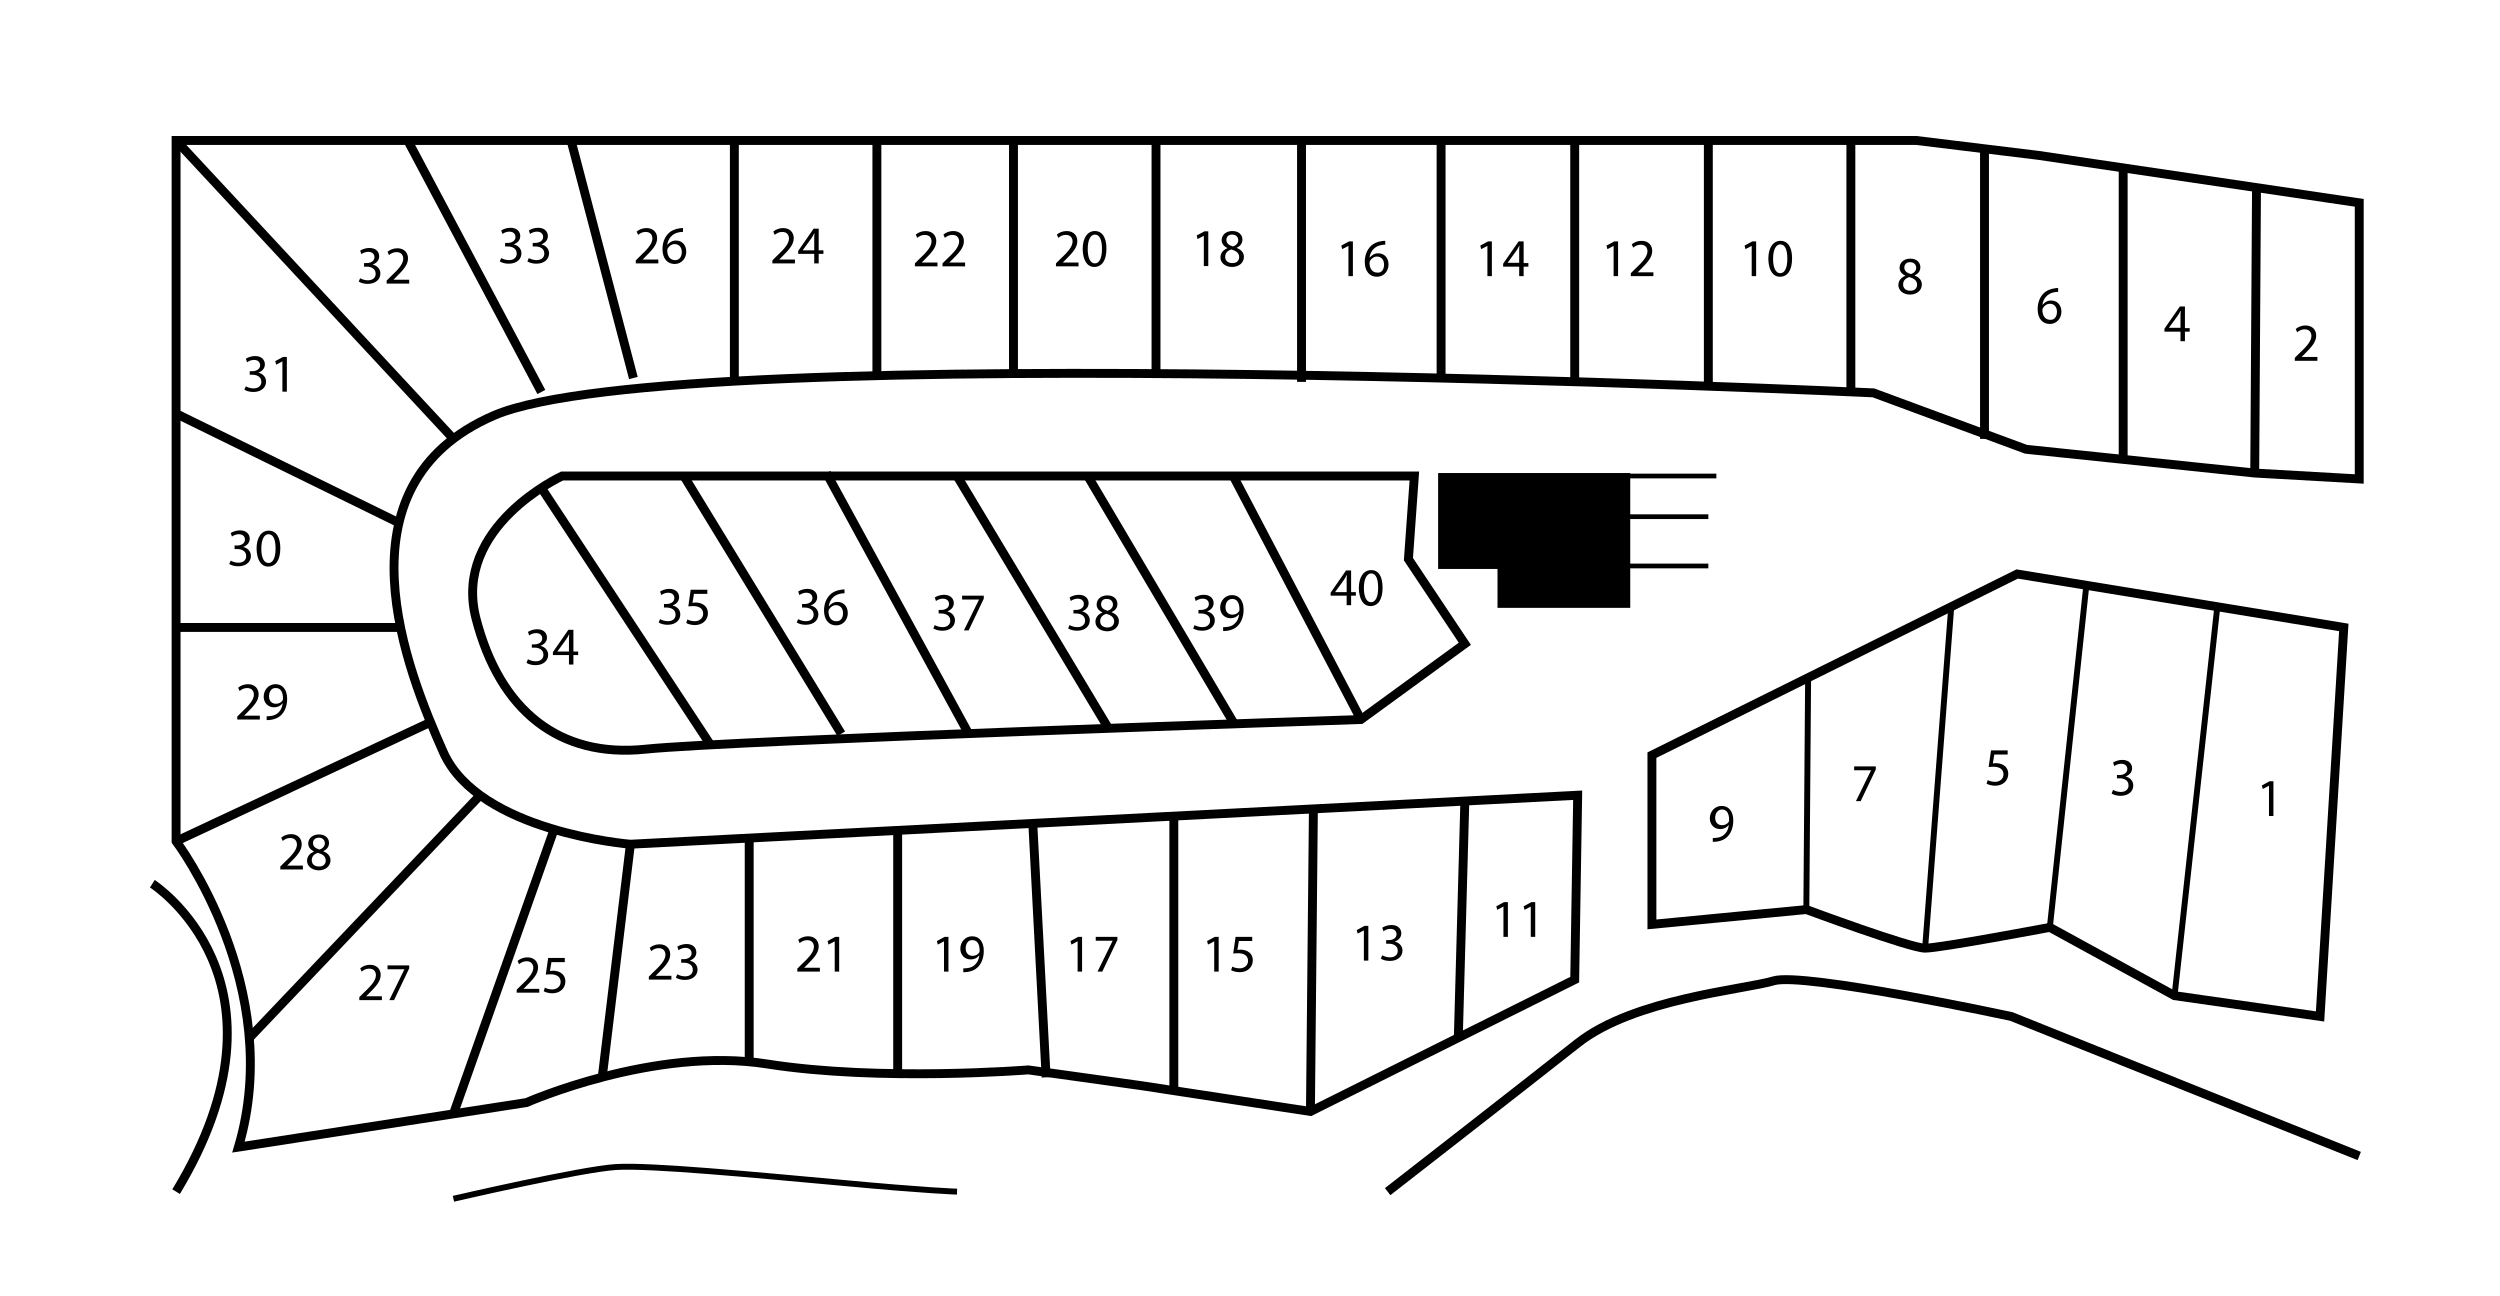 <?xml version="1.0" encoding="utf-8"?>
<!-- Generator: Adobe Illustrator 22.1.0, SVG Export Plug-In . SVG Version: 6.00 Build 0)  -->
<svg version="1.1" id="Layer_1" xmlns="http://www.w3.org/2000/svg" xmlns:xlink="http://www.w3.org/1999/xlink" x="0px" y="0px"
	 viewBox="0 0 841.9 436.3" style="enable-background:new 0 0 841.9 436.3;" xml:space="preserve">
<style type="text/css">
	.st0{fill:none;stroke:#000000;stroke-width:3;stroke-miterlimit:10;}
	.st1{fill:none;stroke:#000000;stroke-width:2;stroke-miterlimit:10;}
	.st2{stroke:#000000;stroke-width:2;stroke-miterlimit:10;}
	.st3{stroke:#000000;stroke-width:1.26;stroke-miterlimit:10;}
	.st4{stroke:#000000;stroke-width:1.595;stroke-miterlimit:10;}
</style>
<path class="st0" d="M789.3,211.3l-110-18l-123,61v57l52-5c0,0,35,13,40,13s42-7,42-7l42,23l49,7L789.3,211.3z"/>
<path class="st0" d="M794.5,389.3l-117.2-47c0,0-70-15-80-12s-47,6-66,21s-64,50-64,50"/>
<path class="st0" d="M794.5,68.3l-108.2-16l-41-5h-586v236c0,0,37,49,21,103l97-15c0,0,43-19,81-13s88,2,88,2l38,5.3l57,8.7l89-44.4
	l1-62.1l-319,16.5c0,0-51-4-63-31s-37.7-89.8,17.1-113.4c61.9-26.6,464.5-7.6,464.5-7.6l51.4,19l77,8l35.2,2V68.3z"/>
<path class="st0" d="M476.3,160.3h-287c0,0-37,17-29,48s28,47,57,44s241-10,241-10l35-25.5l-19-28.5L476.3,160.3z"/>
<line class="st0" x1="759.9" y1="63.2" x2="759.3" y2="159.3"/>
<line class="st0" x1="715" y1="56.6" x2="715" y2="155"/>
<line class="st0" x1="668.3" y1="50.1" x2="668.3" y2="147.8"/>
<line class="st0" x1="623.3" y1="47.3" x2="623.3" y2="132"/>
<line class="st0" x1="575.3" y1="47.3" x2="575.3" y2="130.1"/>
<line class="st0" x1="530.3" y1="47.3" x2="530.3" y2="128.6"/>
<line class="st0" x1="485.3" y1="47.3" x2="485.3" y2="127.3"/>
<line class="st0" x1="438.3" y1="47.3" x2="438.3" y2="128.6"/>
<line class="st0" x1="59.3" y1="47.3" x2="152.7" y2="147.8"/>
<line class="st0" x1="137.3" y1="47.3" x2="182.3" y2="132"/>
<line class="st0" x1="192.3" y1="47.3" x2="213.3" y2="127.3"/>
<line class="st0" x1="247.3" y1="47.3" x2="247.3" y2="127.3"/>
<line class="st0" x1="295.3" y1="47.3" x2="295.3" y2="126.5"/>
<line class="st0" x1="341.3" y1="47.3" x2="341.3" y2="126.5"/>
<line class="st0" x1="389.3" y1="47.3" x2="389.3" y2="126.5"/>
<line class="st0" x1="59.3" y1="139.3" x2="134.4" y2="176.1"/>
<line class="st0" x1="59.3" y1="211.3" x2="134.9" y2="211.3"/>
<path class="st0" d="M51.3,297.6c0,0,51,32.7,8,103.7"/>
<line class="st0" x1="145" y1="243.2" x2="59.3" y2="283.3"/>
<line class="st0" x1="161.7" y1="267.8" x2="84" y2="349.5"/>
<line class="st0" x1="186.6" y1="279.3" x2="152.7" y2="375.1"/>
<line class="st0" x1="212.3" y1="284.3" x2="202.8" y2="362.8"/>
<line class="st0" x1="493.3" y1="269.8" x2="491.1" y2="349.5"/>
<line class="st0" x1="442.3" y1="272.4" x2="441.3" y2="374.3"/>
<line class="st0" x1="458.3" y1="242.3" x2="415.3" y2="160.3"/>
<line class="st0" x1="366.3" y1="160.3" x2="415.3" y2="243.2"/>
<line class="st0" x1="322.3" y1="160.3" x2="373.3" y2="245.3"/>
<line class="st0" x1="278.3" y1="159.3" x2="326.2" y2="247.1"/>
<line class="st0" x1="230.3" y1="160.3" x2="283.3" y2="247.1"/>
<line class="st0" x1="182.3" y1="164.3" x2="239.3" y2="250.9"/>
<line class="st0" x1="395.3" y1="367.3" x2="395.3" y2="274.9"/>
<line class="st0" x1="252.3" y1="283.3" x2="252.3" y2="357.6"/>
<line class="st0" x1="302.3" y1="279.3" x2="302.3" y2="362.8"/>
<line class="st0" x1="347.8" y1="277.3" x2="352.3" y2="362.8"/>
<g>
	<path d="M772.8,121.5v-1l1.2-1.2c3-2.8,4.3-4.4,4.4-6.1c0-1.2-0.6-2.3-2.3-2.3c-1.1,0-1.9,0.5-2.5,1l-0.5-1.1
		c0.8-0.7,2-1.2,3.3-1.2c2.5,0,3.6,1.7,3.6,3.4c0,2.2-1.6,3.9-4,6.3l-0.9,0.9v0h5.3v1.3H772.8z"/>
</g>
<g>
	<path d="M764.1,264.6L764.1,264.6l-2.1,1.1l-0.3-1.2l2.6-1.4h1.3v11.7h-1.5V264.6z"/>
</g>
<g>
	<path d="M711.6,266c0.5,0.3,1.5,0.7,2.6,0.7c2,0,2.7-1.3,2.6-2.3c0-1.6-1.5-2.3-3-2.3h-0.9V261h0.9c1.2,0,2.6-0.6,2.6-2
		c0-0.9-0.6-1.8-2.1-1.8c-0.9,0-1.8,0.4-2.3,0.8l-0.4-1.2c0.6-0.4,1.8-0.9,3.1-0.9c2.3,0,3.3,1.4,3.3,2.8c0,1.2-0.7,2.2-2.2,2.8v0
		c1.4,0.3,2.6,1.4,2.6,3c0,1.9-1.5,3.5-4.3,3.5c-1.3,0-2.5-0.4-3-0.8L711.6,266z"/>
</g>
<g>
	<path d="M676.1,254.1h-4.5l-0.5,3c0.3,0,0.5-0.1,1-0.1c0.9,0,1.8,0.2,2.5,0.6c0.9,0.5,1.7,1.5,1.7,3c0,2.3-1.8,4-4.4,4
		c-1.3,0-2.4-0.4-2.9-0.7l0.4-1.2c0.5,0.3,1.4,0.6,2.5,0.6c1.5,0,2.8-1,2.8-2.5c0-1.5-1-2.6-3.4-2.6c-0.7,0-1.2,0.1-1.6,0.1l0.8-5.6
		h5.6V254.1z"/>
</g>
<g>
	<path d="M631.7,258.1v1l-5.1,10.7H625l5.1-10.4v0h-5.7v-1.3H631.7z"/>
</g>
<g>
	<path d="M577,282.2c0.3,0,0.7,0,1.3-0.1c0.9-0.1,1.8-0.5,2.4-1.1c0.8-0.7,1.3-1.7,1.5-3.1h-0.1c-0.6,0.8-1.6,1.3-2.8,1.3
		c-2.1,0-3.5-1.6-3.5-3.6c0-2.2,1.6-4.2,4-4.2s3.9,1.9,3.9,4.9c0,2.6-0.9,4.4-2,5.5c-0.9,0.9-2.1,1.4-3.4,1.6
		c-0.6,0.1-1.1,0.1-1.5,0.1V282.2z M577.6,275.4c0,1.5,0.9,2.5,2.3,2.5c1.1,0,1.9-0.5,2.3-1.2c0.1-0.1,0.1-0.3,0.1-0.6
		c0-2-0.7-3.5-2.4-3.5C578.6,272.6,577.6,273.8,577.6,275.4z"/>
</g>
<g>
	<path d="M734.3,114.9v-3.2h-5.4v-1l5.2-7.5h1.7v7.3h1.6v1.2h-1.6v3.2H734.3z M734.3,110.4v-3.9c0-0.6,0-1.2,0.1-1.8h-0.1
		c-0.4,0.7-0.6,1.2-1,1.7l-2.9,4v0H734.3z"/>
</g>
<g>
	<path d="M693.1,98.3c-0.3,0-0.7,0-1.2,0.1c-2.5,0.4-3.8,2.2-4.1,4.2h0.1c0.6-0.7,1.5-1.4,2.8-1.4c2.1,0,3.5,1.5,3.5,3.8
		c0,2.1-1.5,4.1-3.9,4.1c-2.5,0-4.1-1.9-4.1-5c0-2.3,0.8-4.1,2-5.3c1-1,2.3-1.5,3.7-1.7c0.5-0.1,0.9-0.1,1.2-0.1V98.3z M692.7,105
		c0-1.7-1-2.7-2.4-2.7c-1,0-1.8,0.6-2.3,1.4c-0.1,0.2-0.2,0.4-0.2,0.7c0,1.9,0.9,3.3,2.6,3.3C691.8,107.8,692.7,106.7,692.7,105z"/>
</g>
<g>
	<path d="M639.3,96c0-1.5,0.9-2.5,2.3-3.1l0-0.1c-1.3-0.6-1.9-1.6-1.9-2.6c0-1.9,1.6-3.1,3.6-3.1c2.3,0,3.4,1.4,3.4,2.9
		c0,1-0.5,2.1-1.9,2.7v0.1c1.5,0.6,2.4,1.6,2.4,3c0,2-1.7,3.4-4,3.4C640.8,99.2,639.3,97.7,639.3,96z M645.6,95.9
		c0-1.4-1-2.1-2.6-2.6c-1.4,0.4-2.1,1.3-2.1,2.4c-0.1,1.2,0.8,2.2,2.3,2.2C644.7,98,645.6,97.1,645.6,95.9z M641.3,90.1
		c0,1.2,0.9,1.8,2.2,2.2c1-0.3,1.8-1.1,1.8-2.1c0-0.9-0.6-1.9-2-1.9C642,88.2,641.3,89.1,641.3,90.1z"/>
</g>
<g>
	<path d="M589.9,82.8L589.9,82.8l-2.1,1.1l-0.3-1.2l2.6-1.4h1.3V93h-1.5V82.8z"/>
	<path d="M603.5,87c0,4-1.5,6.2-4.1,6.2c-2.3,0-3.8-2.1-3.9-6c0-3.9,1.7-6.1,4.1-6.1C602.1,81.1,603.5,83.3,603.5,87z M597.1,87.2
		c0,3,0.9,4.8,2.4,4.8c1.6,0,2.4-1.9,2.4-4.9c0-2.9-0.7-4.8-2.4-4.8C598.1,82.3,597.1,84,597.1,87.2z"/>
</g>
<g>
	<path d="M543.4,82.8L543.4,82.8l-2.1,1.1l-0.3-1.2l2.6-1.4h1.3V93h-1.5V82.8z"/>
	<path d="M549.2,93v-1l1.2-1.2c3-2.8,4.3-4.4,4.4-6.1c0-1.2-0.6-2.3-2.3-2.3c-1.1,0-1.9,0.5-2.5,1l-0.5-1.1c0.8-0.7,2-1.2,3.3-1.2
		c2.5,0,3.6,1.7,3.6,3.4c0,2.2-1.6,3.9-4,6.3l-0.9,0.9v0h5.3V93H549.2z"/>
</g>
<g>
	<path d="M500.9,82.8L500.9,82.8l-2.1,1.1l-0.3-1.2l2.6-1.4h1.3V93h-1.5V82.8z"/>
	<path d="M511.6,93v-3.2h-5.4v-1l5.2-7.5h1.7v7.3h1.6v1.2h-1.6V93H511.6z M511.6,88.5v-3.9c0-0.6,0-1.2,0.1-1.8h-0.1
		c-0.4,0.7-0.6,1.2-1,1.7l-2.9,4v0H511.6z"/>
</g>
<g>
	<path d="M454.1,82.8L454.1,82.8l-2.1,1.1l-0.3-1.2l2.6-1.4h1.3V93h-1.5V82.8z"/>
	<path d="M466.5,82.4c-0.3,0-0.7,0-1.2,0.1c-2.5,0.4-3.8,2.2-4.1,4.2h0.1c0.6-0.7,1.5-1.4,2.8-1.4c2.1,0,3.5,1.5,3.5,3.8
		c0,2.1-1.5,4.1-3.9,4.1c-2.5,0-4.1-1.9-4.1-5c0-2.3,0.8-4.1,2-5.3c1-1,2.3-1.5,3.7-1.7c0.5-0.1,0.9-0.1,1.2-0.1V82.4z M466.1,89.1
		c0-1.7-1-2.7-2.4-2.7c-1,0-1.8,0.6-2.3,1.4c-0.1,0.2-0.2,0.4-0.2,0.7c0,1.9,0.9,3.3,2.6,3.3C465.2,92,466.1,90.8,466.1,89.1z"/>
</g>
<g>
	<path d="M405.4,79.4L405.4,79.4l-2.1,1.1l-0.3-1.2l2.6-1.4h1.3v11.7h-1.5V79.4z"/>
	<path d="M411,86.7c0-1.5,0.9-2.5,2.3-3.1l0-0.1c-1.3-0.6-1.9-1.6-1.9-2.6c0-1.9,1.6-3.1,3.6-3.1c2.3,0,3.4,1.4,3.4,2.9
		c0,1-0.5,2.1-1.9,2.7v0.1c1.5,0.6,2.4,1.6,2.4,3c0,2-1.7,3.4-4,3.4C412.5,89.9,411,88.4,411,86.7z M417.3,86.6c0-1.4-1-2.1-2.6-2.6
		c-1.4,0.4-2.1,1.3-2.1,2.4c-0.1,1.2,0.8,2.2,2.3,2.2C416.4,88.7,417.3,87.8,417.3,86.6z M413,80.8c0,1.2,0.9,1.8,2.2,2.2
		c1-0.3,1.8-1.1,1.8-2.1c0-0.9-0.6-1.9-2-1.9C413.7,78.9,413,79.8,413,80.8z"/>
</g>
<g>
	<path d="M355.6,89.7v-1l1.2-1.2c3-2.8,4.3-4.4,4.4-6.1c0-1.2-0.6-2.3-2.3-2.3c-1.1,0-1.9,0.5-2.5,1l-0.5-1.1c0.8-0.7,2-1.2,3.3-1.2
		c2.5,0,3.6,1.7,3.6,3.4c0,2.2-1.6,3.9-4,6.3l-0.9,0.9v0h5.3v1.3H355.6z"/>
	<path d="M372.6,83.7c0,4-1.5,6.2-4.1,6.2c-2.3,0-3.8-2.1-3.9-6c0-3.9,1.7-6.1,4.1-6.1C371.2,77.8,372.6,80,372.6,83.7z M366.3,83.9
		c0,3,0.9,4.8,2.4,4.8c1.6,0,2.4-1.9,2.4-4.9c0-2.9-0.7-4.8-2.4-4.8C367.3,79,366.3,80.7,366.3,83.9z"/>
</g>
<g>
	<path d="M308.1,89.7v-1l1.2-1.2c3-2.8,4.3-4.4,4.4-6.1c0-1.2-0.6-2.3-2.3-2.3c-1.1,0-1.9,0.5-2.5,1l-0.5-1.1c0.8-0.7,2-1.2,3.3-1.2
		c2.5,0,3.6,1.7,3.6,3.4c0,2.2-1.6,3.9-4,6.3l-0.9,0.9v0h5.3v1.3H308.1z"/>
	<path d="M317.4,89.7v-1l1.2-1.2c3-2.8,4.3-4.4,4.4-6.1c0-1.2-0.6-2.3-2.3-2.3c-1.1,0-1.9,0.5-2.5,1l-0.5-1.1c0.8-0.7,2-1.2,3.3-1.2
		c2.5,0,3.6,1.7,3.6,3.4c0,2.2-1.6,3.9-4,6.3l-0.9,0.9v0h5.3v1.3H317.4z"/>
</g>
<g>
	<path d="M260.1,88.7v-1l1.2-1.2c3-2.8,4.3-4.4,4.4-6.1c0-1.2-0.6-2.3-2.3-2.3c-1.1,0-1.9,0.5-2.5,1l-0.5-1.1c0.8-0.7,2-1.2,3.3-1.2
		c2.5,0,3.6,1.7,3.6,3.4c0,2.2-1.6,3.9-4,6.3l-0.9,0.9v0h5.3v1.3H260.1z"/>
	<path d="M274.2,88.7v-3.2h-5.4v-1L274,77h1.7v7.3h1.6v1.2h-1.6v3.2H274.2z M274.2,84.3v-3.9c0-0.6,0-1.2,0.1-1.8h-0.1
		c-0.4,0.7-0.6,1.2-1,1.7l-2.9,4v0H274.2z"/>
</g>
<g>
	<path d="M77.7,188.8c0.5,0.3,1.5,0.7,2.6,0.7c2,0,2.7-1.3,2.6-2.3c0-1.6-1.5-2.3-3-2.3h-0.9v-1.2h0.9c1.2,0,2.6-0.6,2.6-2
		c0-0.9-0.6-1.8-2.1-1.8c-0.9,0-1.8,0.4-2.3,0.8l-0.4-1.2c0.6-0.4,1.8-0.9,3.1-0.9c2.3,0,3.3,1.4,3.3,2.8c0,1.2-0.7,2.2-2.2,2.8v0
		c1.4,0.3,2.6,1.4,2.6,3c0,1.9-1.5,3.5-4.3,3.5c-1.3,0-2.5-0.4-3-0.8L77.7,188.8z"/>
	<path d="M94.4,184.6c0,4-1.5,6.2-4.1,6.2c-2.3,0-3.8-2.1-3.9-6c0-3.9,1.7-6.1,4.1-6.1C93,178.7,94.4,180.9,94.4,184.6z M88,184.8
		c0,3,0.9,4.8,2.4,4.8c1.6,0,2.4-1.9,2.4-4.9c0-2.9-0.7-4.8-2.4-4.8C89,179.9,88,181.6,88,184.8z"/>
</g>
<g>
	<path d="M79.9,242.3v-1l1.2-1.2c3-2.8,4.3-4.4,4.4-6.1c0-1.2-0.6-2.3-2.3-2.3c-1.1,0-1.9,0.5-2.5,1l-0.5-1.1c0.8-0.7,2-1.2,3.3-1.2
		c2.5,0,3.6,1.7,3.6,3.4c0,2.2-1.6,3.9-4,6.3l-0.9,0.9v0h5.3v1.3H79.9z"/>
	<path d="M90,241.2c0.3,0,0.7,0,1.3-0.1c0.9-0.1,1.8-0.5,2.4-1.1c0.8-0.7,1.3-1.7,1.5-3.1h-0.1c-0.6,0.8-1.6,1.3-2.8,1.3
		c-2.1,0-3.5-1.6-3.5-3.6c0-2.2,1.6-4.2,4-4.2s3.9,1.9,3.9,4.9c0,2.6-0.9,4.4-2,5.5c-0.9,0.9-2.1,1.4-3.4,1.6
		c-0.6,0.1-1.1,0.1-1.5,0.1V241.2z M90.6,234.5c0,1.5,0.9,2.5,2.3,2.5c1.1,0,1.9-0.5,2.3-1.2c0.1-0.1,0.1-0.3,0.1-0.6
		c0-2-0.7-3.5-2.4-3.5C91.5,231.6,90.6,232.8,90.6,234.5z"/>
</g>
<g>
	<path d="M94.4,292.8v-1l1.2-1.2c3-2.8,4.3-4.4,4.4-6.1c0-1.2-0.6-2.3-2.3-2.3c-1.1,0-1.9,0.5-2.5,1l-0.5-1.1c0.8-0.7,2-1.2,3.3-1.2
		c2.5,0,3.6,1.7,3.6,3.4c0,2.2-1.6,3.9-4,6.3l-0.9,0.9v0h5.3v1.3H94.4z"/>
	<path d="M103.4,289.9c0-1.5,0.9-2.5,2.3-3.1l0-0.1c-1.3-0.6-1.9-1.6-1.9-2.6c0-1.9,1.6-3.1,3.6-3.1c2.3,0,3.4,1.4,3.4,2.9
		c0,1-0.5,2.1-1.9,2.7v0.1c1.5,0.6,2.4,1.6,2.4,3c0,2-1.7,3.4-4,3.4C104.9,293,103.4,291.6,103.4,289.9z M109.7,289.8
		c0-1.4-1-2.1-2.6-2.6c-1.4,0.4-2.1,1.3-2.1,2.4c-0.1,1.2,0.8,2.2,2.3,2.2C108.8,291.9,109.7,291,109.7,289.8z M105.4,283.9
		c0,1.2,0.9,1.8,2.2,2.2c1-0.3,1.8-1.1,1.8-2.1c0-0.9-0.6-1.9-2-1.9C106.1,282.1,105.4,282.9,105.4,283.9z"/>
</g>
<g>
	<path d="M121,336.8v-1l1.2-1.2c3-2.8,4.3-4.4,4.4-6.1c0-1.2-0.6-2.3-2.3-2.3c-1.1,0-1.9,0.5-2.5,1l-0.5-1.1c0.8-0.7,2-1.2,3.3-1.2
		c2.5,0,3.6,1.7,3.6,3.4c0,2.2-1.6,3.9-4,6.3l-0.9,0.9v0h5.3v1.3H121z"/>
	<path d="M137.8,325.1v1l-5.1,10.7h-1.6l5.1-10.4v0h-5.7v-1.3H137.8z"/>
</g>
<g>
	<path d="M174,334.3v-1l1.2-1.2c3-2.8,4.3-4.4,4.4-6.1c0-1.2-0.6-2.3-2.3-2.3c-1.1,0-1.9,0.5-2.5,1l-0.5-1.1c0.8-0.7,2-1.2,3.3-1.2
		c2.5,0,3.6,1.7,3.6,3.4c0,2.2-1.6,3.9-4,6.3l-0.9,0.9v0h5.3v1.3H174z"/>
	<path d="M190.2,324h-4.5l-0.5,3c0.3,0,0.5-0.1,1-0.1c0.9,0,1.8,0.2,2.5,0.6c0.9,0.5,1.7,1.5,1.7,3c0,2.3-1.8,4-4.4,4
		c-1.3,0-2.4-0.4-2.9-0.7l0.4-1.2c0.5,0.3,1.4,0.6,2.5,0.6c1.5,0,2.8-1,2.8-2.5c0-1.5-1-2.6-3.4-2.6c-0.7,0-1.2,0.1-1.6,0.1l0.8-5.6
		h5.6V324z"/>
</g>
<g>
	<path d="M218.5,329.9v-1l1.2-1.2c3-2.8,4.3-4.4,4.4-6.1c0-1.2-0.6-2.3-2.3-2.3c-1.1,0-1.9,0.5-2.5,1l-0.5-1.1
		c0.8-0.7,2-1.2,3.3-1.2c2.5,0,3.6,1.7,3.6,3.4c0,2.2-1.6,3.9-4,6.3l-0.9,0.9v0h5.3v1.3H218.5z"/>
	<path d="M228.1,328.1c0.5,0.3,1.5,0.7,2.6,0.7c2,0,2.7-1.3,2.6-2.3c0-1.6-1.5-2.3-3-2.3h-0.9v-1.2h0.9c1.2,0,2.6-0.6,2.6-2
		c0-0.9-0.6-1.8-2.1-1.8c-0.9,0-1.8,0.4-2.3,0.8l-0.4-1.2c0.6-0.4,1.8-0.9,3.1-0.9c2.3,0,3.3,1.4,3.3,2.8c0,1.2-0.7,2.2-2.2,2.8v0
		c1.4,0.3,2.6,1.4,2.6,3c0,1.9-1.5,3.5-4.3,3.5c-1.3,0-2.5-0.4-3-0.8L228.1,328.1z"/>
</g>
<g>
	<path d="M268.5,327.2v-1l1.2-1.2c3-2.8,4.3-4.4,4.4-6.1c0-1.2-0.6-2.3-2.3-2.3c-1.1,0-1.9,0.5-2.5,1l-0.5-1.1
		c0.8-0.7,2-1.2,3.3-1.2c2.5,0,3.6,1.7,3.6,3.4c0,2.2-1.6,3.9-4,6.3l-0.9,0.9v0h5.3v1.3H268.5z"/>
	<path d="M281.1,317L281.1,317l-2.1,1.1l-0.3-1.2l2.6-1.4h1.3v11.7h-1.5V317z"/>
</g>
<g>
	<path d="M317.9,317L317.9,317l-2.1,1.1l-0.3-1.2l2.6-1.4h1.3v11.7h-1.5V317z"/>
	<path d="M324.6,326.1c0.3,0,0.7,0,1.3-0.1c0.9-0.1,1.8-0.5,2.4-1.1c0.8-0.7,1.3-1.7,1.5-3.1h-0.1c-0.6,0.8-1.6,1.3-2.8,1.3
		c-2.1,0-3.5-1.6-3.5-3.6c0-2.2,1.6-4.2,4-4.2s3.9,1.9,3.9,4.9c0,2.6-0.9,4.4-2,5.5c-0.9,0.9-2.1,1.4-3.4,1.6
		c-0.6,0.1-1.1,0.1-1.5,0.1V326.1z M325.2,319.4c0,1.5,0.9,2.5,2.3,2.5c1.1,0,1.9-0.5,2.3-1.2c0.1-0.1,0.1-0.3,0.1-0.6
		c0-2-0.7-3.5-2.4-3.5C326.1,316.5,325.2,317.7,325.2,319.4z"/>
</g>
<g>
	<path d="M362.9,317L362.9,317l-2.1,1.1l-0.3-1.2l2.6-1.4h1.3v11.7h-1.5V317z"/>
	<path d="M376.3,315.5v1l-5.1,10.7h-1.6l5.1-10.4v0h-5.7v-1.3H376.3z"/>
</g>
<g>
	<path d="M408.9,317L408.9,317l-2.1,1.1l-0.3-1.2l2.6-1.4h1.3v11.7h-1.5V317z"/>
	<path d="M421.7,316.9h-4.5l-0.5,3c0.3,0,0.5-0.1,1-0.1c0.9,0,1.8,0.2,2.5,0.6c0.9,0.5,1.7,1.5,1.7,3c0,2.3-1.8,4-4.4,4
		c-1.3,0-2.4-0.4-2.9-0.7l0.4-1.2c0.5,0.3,1.4,0.6,2.5,0.6c1.5,0,2.8-1,2.8-2.5c0-1.5-1-2.6-3.4-2.6c-0.7,0-1.2,0.1-1.6,0.1l0.8-5.6
		h5.6V316.9z"/>
</g>
<g>
	<path d="M459.3,313.3L459.3,313.3l-2.1,1.1l-0.3-1.2l2.6-1.4h1.3v11.7h-1.5V313.3z"/>
	<path d="M465.5,321.7c0.5,0.3,1.5,0.7,2.6,0.7c2,0,2.7-1.3,2.6-2.3c0-1.6-1.5-2.3-3-2.3h-0.9v-1.2h0.9c1.2,0,2.6-0.6,2.6-2
		c0-0.9-0.6-1.8-2.1-1.8c-0.9,0-1.8,0.4-2.3,0.8l-0.4-1.2c0.6-0.4,1.8-0.9,3.1-0.9c2.3,0,3.3,1.4,3.3,2.8c0,1.2-0.7,2.2-2.2,2.8v0
		c1.4,0.3,2.6,1.4,2.6,3c0,1.9-1.5,3.5-4.3,3.5c-1.3,0-2.5-0.4-3-0.8L465.5,321.7z"/>
</g>
<g>
	<path d="M506.3,305.3L506.3,305.3l-2.1,1.1l-0.3-1.2l2.6-1.4h1.3v11.7h-1.5V305.3z"/>
	<path d="M515.5,305.3L515.5,305.3l-2.1,1.1l-0.3-1.2l2.6-1.4h1.3v11.7h-1.5V305.3z"/>
</g>
<g>
	<path d="M453.5,203.8v-3.2h-5.4v-1l5.2-7.5h1.7v7.3h1.6v1.2H455v3.2H453.5z M453.5,199.4v-3.9c0-0.6,0-1.2,0.1-1.8h-0.1
		c-0.4,0.7-0.6,1.2-1,1.7l-2.9,4v0H453.5z"/>
	<path d="M465.6,197.9c0,4-1.5,6.2-4.1,6.2c-2.3,0-3.8-2.1-3.9-6c0-3.9,1.7-6.1,4.1-6.1C464.2,191.9,465.6,194.1,465.6,197.9z
		 M459.3,198c0,3,0.9,4.8,2.4,4.8c1.6,0,2.4-1.9,2.4-4.9c0-2.9-0.7-4.8-2.4-4.8C460.3,193.2,459.3,194.9,459.3,198z"/>
</g>
<g>
	<path d="M402.3,210.5c0.5,0.3,1.5,0.7,2.6,0.7c2,0,2.7-1.3,2.6-2.3c0-1.6-1.5-2.3-3-2.3h-0.9v-1.2h0.9c1.2,0,2.6-0.6,2.6-2
		c0-0.9-0.6-1.8-2.1-1.8c-0.9,0-1.8,0.4-2.3,0.8l-0.4-1.2c0.6-0.4,1.8-0.9,3.1-0.9c2.3,0,3.3,1.4,3.3,2.8c0,1.2-0.7,2.2-2.2,2.8v0
		c1.4,0.3,2.6,1.4,2.6,3c0,1.9-1.5,3.5-4.3,3.5c-1.3,0-2.5-0.4-3-0.8L402.3,210.5z"/>
	<path d="M412.1,211.2c0.3,0,0.7,0,1.3-0.1c0.9-0.1,1.8-0.5,2.4-1.1c0.8-0.7,1.3-1.7,1.5-3.1h-0.1c-0.6,0.8-1.6,1.3-2.8,1.3
		c-2.1,0-3.5-1.6-3.5-3.6c0-2.2,1.6-4.2,4-4.2s3.9,1.9,3.9,4.9c0,2.6-0.9,4.4-2,5.5c-0.9,0.9-2.1,1.4-3.4,1.6
		c-0.6,0.1-1.1,0.1-1.5,0.1V211.2z M412.7,204.5c0,1.5,0.9,2.5,2.3,2.5c1.1,0,1.9-0.5,2.3-1.2c0.1-0.1,0.1-0.3,0.1-0.6
		c0-2-0.7-3.5-2.4-3.5C413.6,201.7,412.7,202.8,412.7,204.5z"/>
</g>
<g>
	<path d="M360.2,210.5c0.5,0.3,1.5,0.7,2.6,0.7c2,0,2.7-1.3,2.6-2.3c0-1.6-1.5-2.3-3-2.3h-0.9v-1.2h0.9c1.2,0,2.6-0.6,2.6-2
		c0-0.9-0.6-1.8-2.1-1.8c-0.9,0-1.8,0.4-2.3,0.8l-0.4-1.2c0.6-0.4,1.8-0.9,3.1-0.9c2.3,0,3.3,1.4,3.3,2.8c0,1.2-0.7,2.2-2.2,2.8v0
		c1.4,0.3,2.6,1.4,2.6,3c0,1.9-1.5,3.5-4.3,3.5c-1.3,0-2.5-0.4-3-0.8L360.2,210.5z"/>
	<path d="M368.9,209.4c0-1.5,0.9-2.5,2.3-3.1l0-0.1c-1.3-0.6-1.9-1.6-1.9-2.6c0-1.9,1.6-3.1,3.6-3.1c2.3,0,3.4,1.4,3.4,2.9
		c0,1-0.5,2.1-1.9,2.7v0.1c1.5,0.6,2.4,1.6,2.4,3c0,2-1.7,3.4-4,3.4C370.3,212.5,368.9,211.1,368.9,209.4z M375.2,209.3
		c0-1.4-1-2.1-2.6-2.6c-1.4,0.4-2.1,1.3-2.1,2.4c-0.1,1.2,0.8,2.2,2.3,2.2C374.3,211.4,375.2,210.5,375.2,209.3z M370.8,203.5
		c0,1.2,0.9,1.8,2.2,2.2c1-0.3,1.8-1.1,1.8-2.1c0-0.9-0.6-1.9-2-1.9C371.5,201.6,370.8,202.4,370.8,203.5z"/>
</g>
<g>
	<path d="M314.8,210.5c0.5,0.3,1.5,0.7,2.6,0.7c2,0,2.7-1.3,2.6-2.3c0-1.6-1.5-2.3-3-2.3h-0.9v-1.2h0.9c1.2,0,2.6-0.6,2.6-2
		c0-0.9-0.6-1.8-2.1-1.8c-0.9,0-1.8,0.4-2.3,0.8l-0.4-1.2c0.6-0.4,1.8-0.9,3.1-0.9c2.3,0,3.3,1.4,3.3,2.8c0,1.2-0.7,2.2-2.2,2.8v0
		c1.4,0.3,2.6,1.4,2.6,3c0,1.9-1.5,3.5-4.3,3.5c-1.3,0-2.5-0.4-3-0.8L314.8,210.5z"/>
	<path d="M331.3,200.6v1l-5.1,10.7h-1.6l5.1-10.4v0h-5.7v-1.3H331.3z"/>
</g>
<g>
	<path d="M268.8,208.5c0.5,0.3,1.5,0.7,2.6,0.7c2,0,2.7-1.3,2.6-2.3c0-1.6-1.5-2.3-3-2.3h-0.9v-1.2h0.9c1.2,0,2.6-0.6,2.6-2
		c0-0.9-0.6-1.8-2.1-1.8c-0.9,0-1.8,0.4-2.3,0.8l-0.4-1.2c0.6-0.4,1.8-0.9,3.1-0.9c2.3,0,3.3,1.4,3.3,2.8c0,1.2-0.7,2.2-2.2,2.8v0
		c1.4,0.3,2.6,1.4,2.6,3c0,1.9-1.5,3.5-4.3,3.5c-1.3,0-2.5-0.4-3-0.8L268.8,208.5z"/>
	<path d="M284.4,199.8c-0.3,0-0.7,0-1.2,0.1c-2.5,0.4-3.8,2.2-4.1,4.2h0.1c0.6-0.7,1.5-1.4,2.8-1.4c2.1,0,3.5,1.5,3.5,3.8
		c0,2.1-1.5,4.1-3.9,4.1c-2.5,0-4.1-1.9-4.1-5c0-2.3,0.8-4.1,2-5.3c1-1,2.3-1.5,3.7-1.7c0.5-0.1,0.9-0.1,1.2-0.1V199.8z
		 M283.9,206.5c0-1.7-1-2.7-2.4-2.7c-1,0-1.8,0.6-2.3,1.4c-0.1,0.2-0.2,0.4-0.2,0.7c0,1.9,0.9,3.3,2.6,3.3
		C283,209.3,283.9,208.2,283.9,206.5z"/>
</g>
<g>
	<path d="M222.3,208.5c0.5,0.3,1.5,0.7,2.6,0.7c2,0,2.7-1.3,2.6-2.3c0-1.6-1.5-2.3-3-2.3h-0.9v-1.2h0.9c1.2,0,2.6-0.6,2.6-2
		c0-0.9-0.6-1.8-2.1-1.8c-0.9,0-1.8,0.4-2.3,0.8l-0.4-1.2c0.6-0.4,1.8-0.9,3.1-0.9c2.3,0,3.3,1.4,3.3,2.8c0,1.2-0.7,2.2-2.2,2.8v0
		c1.4,0.3,2.6,1.4,2.6,3c0,1.9-1.5,3.5-4.3,3.5c-1.3,0-2.5-0.4-3-0.8L222.3,208.5z"/>
	<path d="M238.2,200h-4.5l-0.5,3c0.3,0,0.5-0.1,1-0.1c0.9,0,1.8,0.2,2.5,0.6c0.9,0.5,1.7,1.5,1.7,3c0,2.3-1.8,4-4.4,4
		c-1.3,0-2.4-0.4-2.9-0.7l0.4-1.2c0.5,0.3,1.4,0.6,2.5,0.6c1.5,0,2.8-1,2.8-2.5c0-1.5-1-2.6-3.4-2.6c-0.7,0-1.2,0.1-1.6,0.1l0.8-5.6
		h5.6V200z"/>
</g>
<g>
	<path d="M177.8,222c0.5,0.3,1.5,0.7,2.6,0.7c2,0,2.7-1.3,2.6-2.3c0-1.6-1.5-2.3-3-2.3h-0.9V217h0.9c1.2,0,2.6-0.6,2.6-2
		c0-0.9-0.6-1.8-2.1-1.8c-0.9,0-1.8,0.4-2.3,0.8l-0.4-1.2c0.6-0.4,1.8-0.9,3.1-0.9c2.3,0,3.3,1.4,3.3,2.8c0,1.2-0.7,2.2-2.2,2.8v0
		c1.4,0.3,2.6,1.4,2.6,3c0,1.9-1.5,3.5-4.3,3.5c-1.3,0-2.5-0.4-3-0.8L177.8,222z"/>
	<path d="M191.6,223.8v-3.2h-5.4v-1l5.2-7.5h1.7v7.3h1.6v1.2h-1.6v3.2H191.6z M191.6,219.4v-3.9c0-0.6,0-1.2,0.1-1.8h-0.1
		c-0.4,0.7-0.6,1.2-1,1.7l-2.9,4v0H191.6z"/>
</g>
<g>
	<path d="M214.1,88.7v-1l1.2-1.2c3-2.8,4.3-4.4,4.4-6.1c0-1.2-0.6-2.3-2.3-2.3c-1.1,0-1.9,0.5-2.5,1l-0.5-1.1c0.8-0.7,2-1.2,3.3-1.2
		c2.5,0,3.6,1.7,3.6,3.4c0,2.2-1.6,3.9-4,6.3l-0.9,0.9v0h5.3v1.3H214.1z"/>
	<path d="M230,78.1c-0.3,0-0.7,0-1.2,0.1c-2.5,0.4-3.8,2.2-4.1,4.2h0.1c0.6-0.7,1.5-1.4,2.8-1.4c2.1,0,3.5,1.5,3.5,3.8
		c0,2.1-1.5,4.1-3.9,4.1c-2.5,0-4.1-1.9-4.1-5c0-2.3,0.8-4.1,2-5.3c1-1,2.3-1.5,3.7-1.7c0.5-0.1,0.9-0.1,1.2-0.1V78.1z M229.6,84.9
		c0-1.7-1-2.7-2.4-2.7c-1,0-1.8,0.6-2.3,1.4c-0.1,0.2-0.2,0.4-0.2,0.7c0,1.9,0.9,3.3,2.6,3.3C228.7,87.7,229.6,86.5,229.6,84.9z"/>
</g>
<g>
	<path d="M168.8,86.9c0.5,0.3,1.5,0.7,2.6,0.7c2,0,2.7-1.3,2.6-2.3c0-1.6-1.5-2.3-3-2.3h-0.9v-1.2h0.9c1.2,0,2.6-0.6,2.6-2
		c0-0.9-0.6-1.8-2.1-1.8c-0.9,0-1.8,0.4-2.3,0.8l-0.4-1.2c0.6-0.4,1.8-0.9,3.1-0.9c2.3,0,3.3,1.4,3.3,2.8c0,1.2-0.7,2.2-2.2,2.8v0
		c1.4,0.3,2.6,1.4,2.6,3c0,1.9-1.5,3.5-4.3,3.5c-1.3,0-2.5-0.4-3-0.8L168.8,86.9z"/>
	<path d="M178.1,86.9c0.5,0.3,1.5,0.7,2.6,0.7c2,0,2.7-1.3,2.6-2.3c0-1.6-1.5-2.3-3-2.3h-0.9v-1.2h0.9c1.2,0,2.6-0.6,2.6-2
		c0-0.9-0.6-1.8-2.1-1.8c-0.9,0-1.8,0.4-2.3,0.8l-0.4-1.2c0.6-0.4,1.8-0.9,3.1-0.9c2.3,0,3.3,1.4,3.3,2.8c0,1.2-0.7,2.2-2.2,2.8v0
		c1.4,0.3,2.6,1.4,2.6,3c0,1.9-1.5,3.5-4.3,3.5c-1.3,0-2.5-0.4-3-0.8L178.1,86.9z"/>
</g>
<g>
	<path d="M121.3,93.7c0.5,0.3,1.5,0.7,2.6,0.7c2,0,2.7-1.3,2.6-2.3c0-1.6-1.5-2.3-3-2.3h-0.9v-1.2h0.9c1.2,0,2.6-0.6,2.6-2
		c0-0.9-0.6-1.8-2.1-1.8c-0.9,0-1.8,0.4-2.3,0.8l-0.4-1.2c0.6-0.4,1.8-0.9,3.1-0.9c2.3,0,3.3,1.4,3.3,2.8c0,1.2-0.7,2.2-2.2,2.8v0
		c1.4,0.3,2.6,1.4,2.6,3c0,1.9-1.5,3.5-4.3,3.5c-1.3,0-2.5-0.4-3-0.8L121.3,93.7z"/>
	<path d="M130.2,95.5v-1l1.2-1.2c3-2.8,4.3-4.4,4.4-6.1c0-1.2-0.6-2.3-2.3-2.3c-1.1,0-1.9,0.5-2.5,1l-0.5-1.1c0.8-0.7,2-1.2,3.3-1.2
		c2.5,0,3.6,1.7,3.6,3.4c0,2.2-1.6,3.9-4,6.3l-0.9,0.9v0h5.3v1.3H130.2z"/>
</g>
<g>
	<path d="M82.8,130.1c0.5,0.3,1.5,0.7,2.6,0.7c2,0,2.7-1.3,2.6-2.3c0-1.6-1.5-2.3-3-2.3h-0.9v-1.2h0.9c1.2,0,2.6-0.6,2.6-2
		c0-0.9-0.6-1.8-2.1-1.8c-0.9,0-1.8,0.4-2.3,0.8l-0.4-1.2c0.6-0.4,1.8-0.9,3.1-0.9c2.3,0,3.3,1.4,3.3,2.8c0,1.2-0.7,2.2-2.2,2.8v0
		c1.4,0.3,2.6,1.4,2.6,3c0,1.9-1.5,3.5-4.3,3.5c-1.3,0-2.5-0.4-3-0.8L82.8,130.1z"/>
	<path d="M95.1,121.7L95.1,121.7l-2.1,1.1l-0.3-1.2l2.6-1.4h1.3v11.7h-1.5V121.7z"/>
</g>
<line class="st1" x1="746.7" y1="204.4" x2="732.3" y2="335.3"/>
<line class="st1" x1="702.6" y1="197.1" x2="690.3" y2="312.3"/>
<line class="st1" x1="657.1" y1="204.4" x2="648.3" y2="319.3"/>
<line class="st1" x1="608.9" y1="228.2" x2="608.3" y2="306.3"/>
<polygon class="st2" points="485.3,160.3 485.3,190.6 505.3,190.6 505.3,203.7 548,203.7 548,160.3 "/>
<path class="st1" d="M152.7,403.7c0,0,43.1-10,54.8-10.7s47.1,2.7,75.8,5.3c28.7,2.7,39,3,39,3"/>
<path class="st3" d="M406.7,77.6"/>
<line class="st4" x1="578" y1="160.3" x2="539.1" y2="160.3"/>
<line class="st4" x1="575.3" y1="174" x2="544.6" y2="174"/>
<line class="st4" x1="575.3" y1="190.6" x2="539.1" y2="190.6"/>
</svg>
